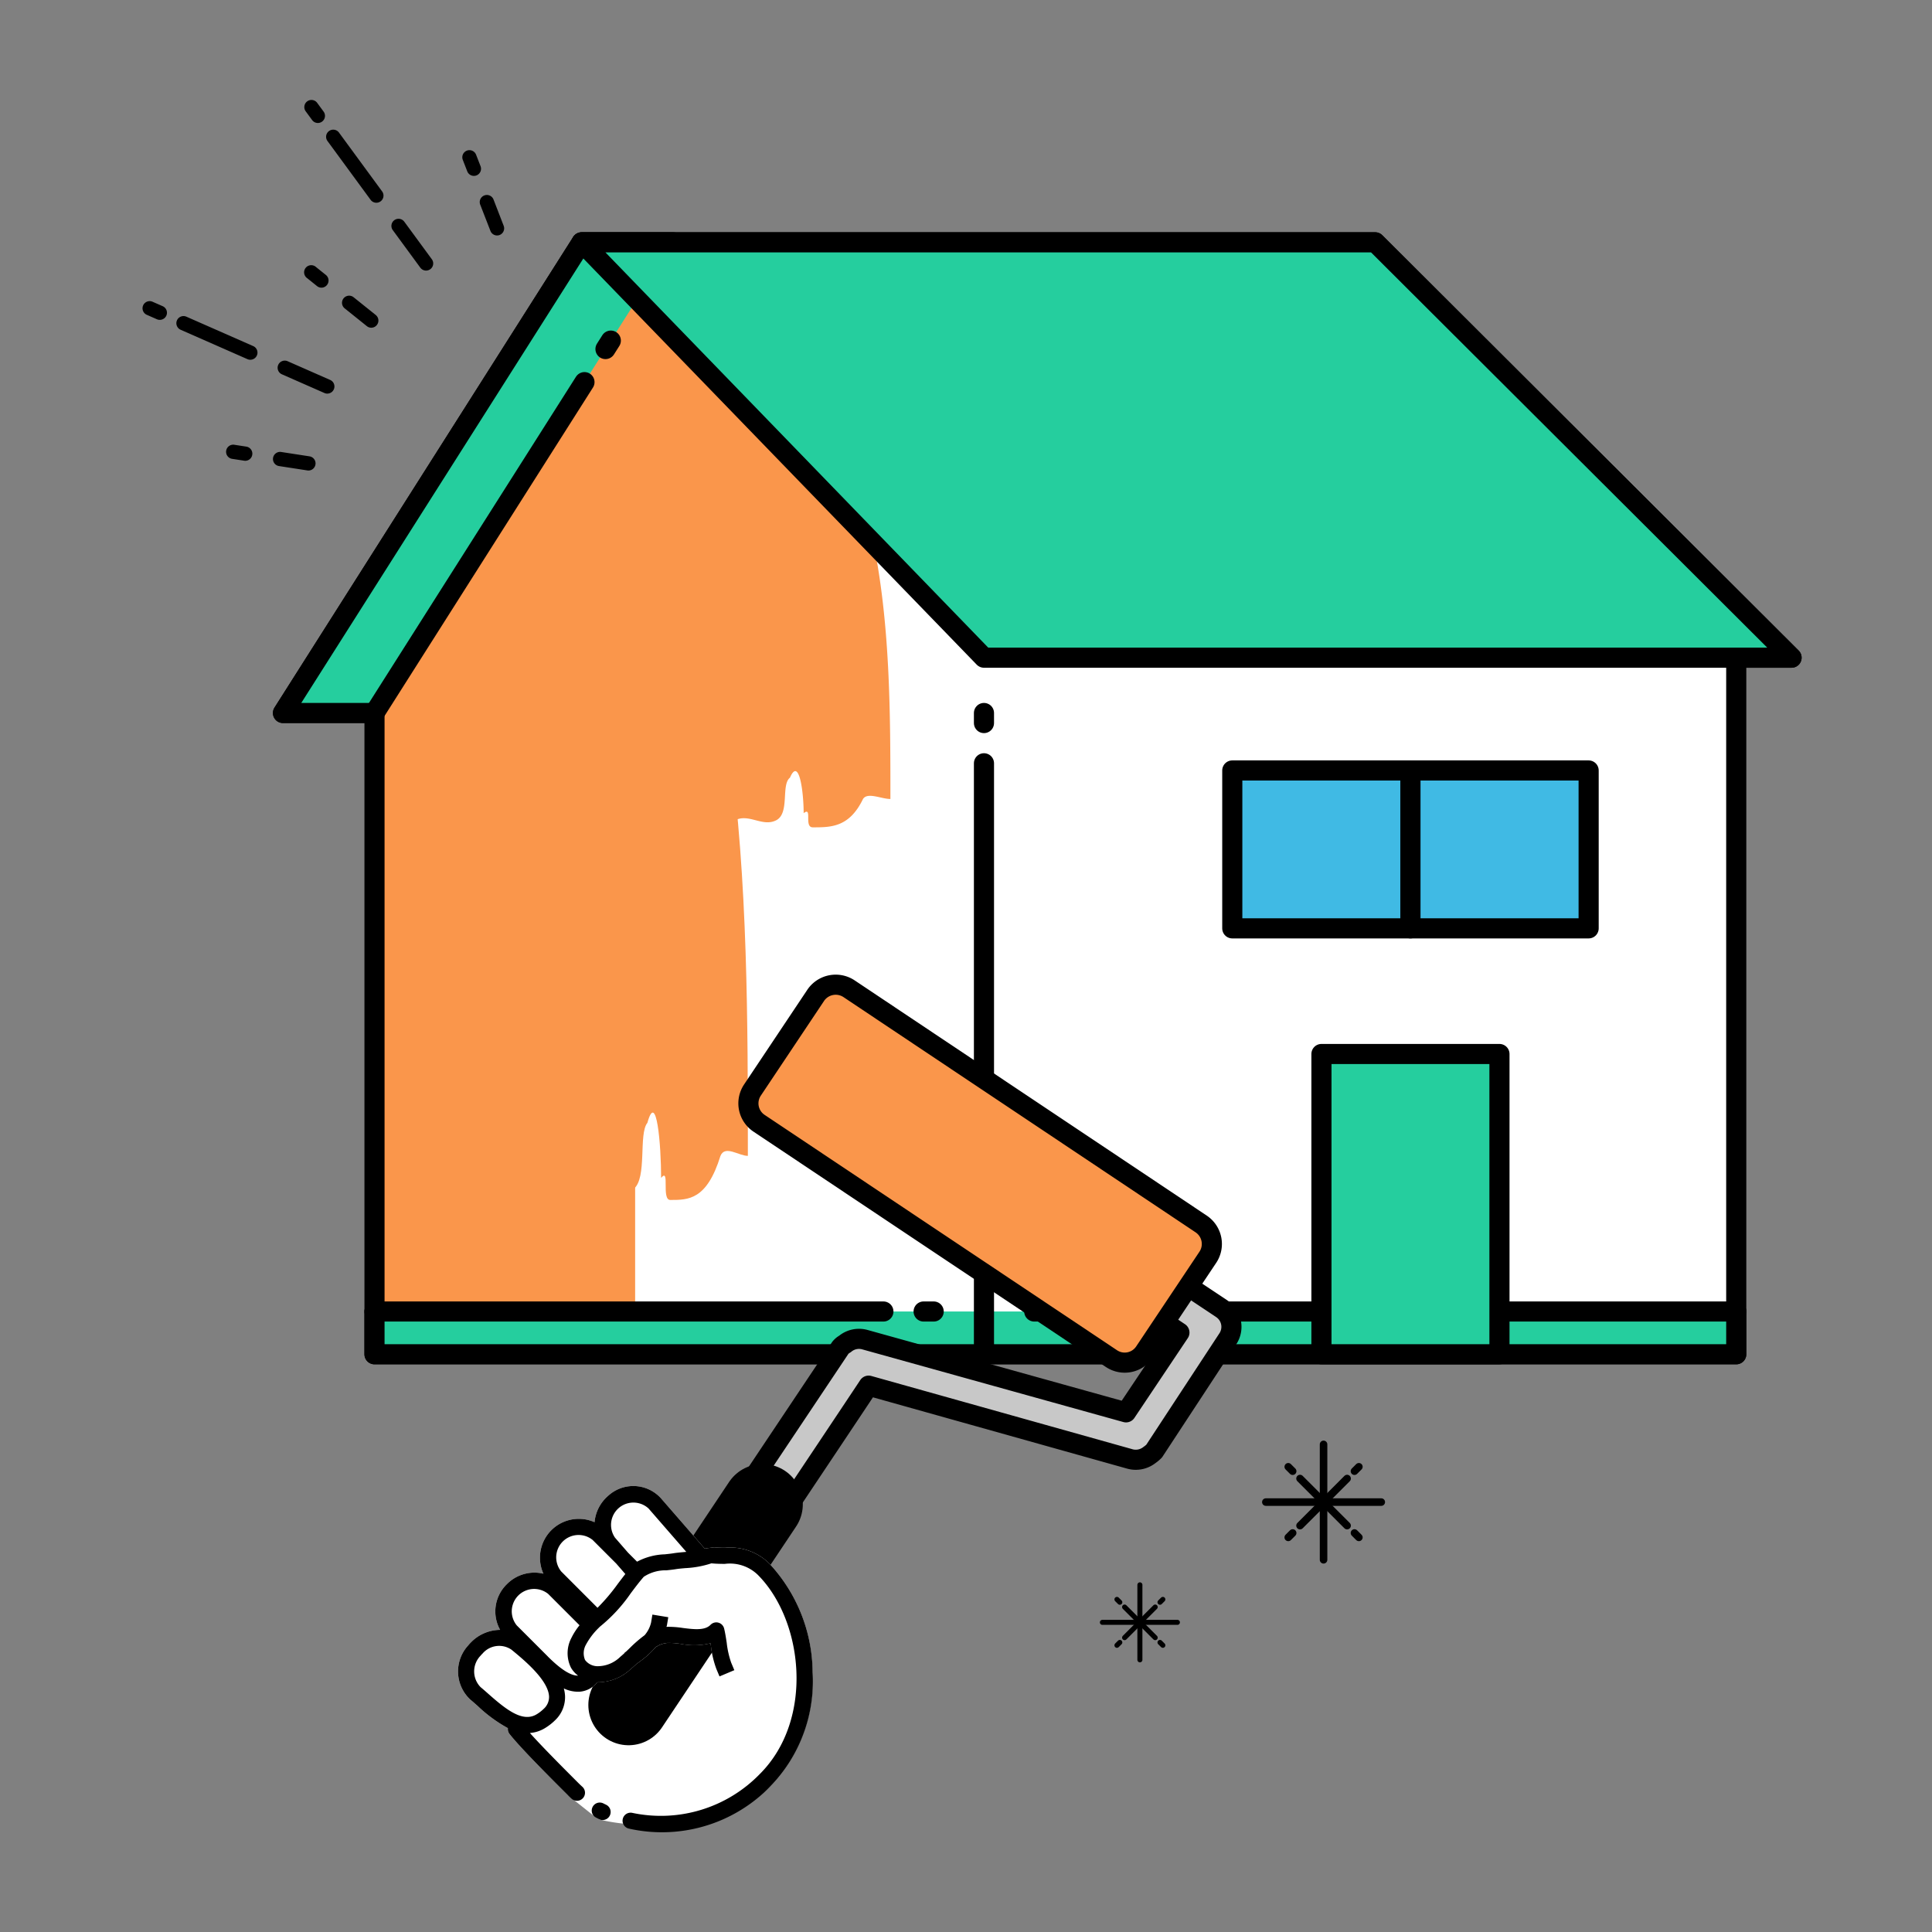 <svg xmlns="http://www.w3.org/2000/svg" xmlns:xlink="http://www.w3.org/1999/xlink" width="67.769mm" height="67.769mm" viewBox="0 0 192.101 192.101"><rect x="0" y="0" width="192.101" height="192.101" fill="#808080" stroke="none"/><defs><style>.a{fill:#fff;}.b,.e,.h,.i{fill:none;}.c{clip-path:url(#a);}.d,.k{fill:#fa964b;}.e,.f,.g,.h,.i,.j,.k,.l{stroke:#000;stroke-linecap:round;stroke-linejoin:round;}.e,.f,.g,.j,.k{stroke-width:2px;}.f{fill:#25ce9e;}.g{fill:#40bae4;}.h{stroke-width:0.75px;}.i{stroke-width:0.5px;}.j,.l{fill:#c8c8c8;}.l{stroke-width:8px;}.m{clip-path:url(#b);}</style><clipPath id="a"><polygon class="a" points="136.737 24.094 57.837 24.094 28.137 70.894 37.237 70.894 37.237 134.656 172.637 134.656 172.637 65.394 178.137 65.394 136.737 24.094"/></clipPath><clipPath id="b"><path class="b" d="M60.937,178.155l-4.871-10.276a3.3,3.3,0,0,0,1.544.327,2.474,2.474,0,0,0,1.614-.749c.057-.057.11-.124.165-.187.026,0,.052,0,.079,0a4.78,4.78,0,0,0,3.233-1.3c.2-.163.392-.34.583-.52l.405-.294a9.364,9.364,0,0,0,1.1-.938c.132-.132.263-.281.392-.431a2.458,2.458,0,0,1,1.194-.434,8.087,8.087,0,0,1,1.324.1,6.758,6.758,0,0,0,2.952-.064c.009.06.018.122.028.183a10.06,10.06,0,0,0,.556,2.374l.31.738Z"/></clipPath></defs><title>q7-1</title><polygon class="a" points="136.737 24.094 57.837 24.094 28.137 70.894 37.237 70.894 37.237 134.656 172.637 134.656 172.637 65.394 178.137 65.394 136.737 24.094"/><g class="c"><polygon class="d" points="63.153 134.656 37.237 134.656 37.237 70.894 63.153 29.583 63.153 134.656"/><path class="d" d="M71.637,39.3c1.5,10.857-.454,24.115.908,35.076,1.816,13.151,1.816,27.4,1.816,40.553-.908,0-2.269-1.1-2.724,0-1.361,4.384-3.178,4.384-4.994,4.384-.908,0,0-3.287-.908-2.192,0-3.288-.455-8.772-1.362-5.48-.908,1.1,0,5.48-1.362,6.575s-2.724-1.095-4.085,0V122.6c-.91,1.094-2.726-1.1-2.726,0-.908,3.288-.453,7.673-.453,12.054-.908,0-1.816,1.1-2.271-1.094C52.569,95.2,50.752,55.74,52.115,17.378c.454-4.384,2.269-1.095,3.632,2.193-.455-1.1.908-1.1.453-2.193,1.363,0,3.632,2.193,4.087,6.578V20.667c.453-1.1,1.362,0,2.269,0,0,1.1,0,2.192.455,2.192h1.816V18.476c0,1.1,0,2.191.453,2.191H67.1c.453,2.192-.455,5.48,0,7.674h1.361c.454-2.194,0-5.482,0-7.674.454,1.1.908,1.1,1.817,1.1.454,3.288-.909,6.577.454,9.863V28.341C73,30.532,71.183,36.011,71.637,39.3Z"/><path class="d" d="M85.81,30.781c1.5,6.986-.454,15.517.908,22.569,1.816,8.462,1.816,17.631,1.816,26.094-.907,0-2.269-.706-2.724,0-1.361,2.82-3.178,2.82-4.994,2.82-.908,0,0-2.115-.908-1.41,0-2.116-.454-5.644-1.362-3.526-.908.7,0,3.526-1.361,4.23s-2.725-.7-4.086,0V84.38c-.909.7-2.725-.7-2.725,0-.909,2.116-.454,4.937-.454,7.757-.908,0-1.816.706-2.271-.7-.907-24.684-2.724-50.073-1.36-74.757.453-2.82,2.269-.7,3.631,1.411-.455-.7.908-.7.454-1.411a4.794,4.794,0,0,1,4.086,4.232V18.792c.454-.705,1.362,0,2.27,0,0,.707,0,1.411.455,1.411H79V17.382c0,.7,0,1.41.454,1.41h1.817c.453,1.411-.455,3.526,0,4.938h1.361c.454-1.412,0-3.527,0-4.938.454.707.908.707,1.817.707.454,2.115-.909,4.231.454,6.346V23.73C87.173,25.14,85.356,28.665,85.81,30.781Z"/></g><polygon class="e" points="136.737 24.094 57.837 24.094 28.137 70.894 37.237 70.894 37.237 134.656 172.637 134.656 172.637 65.394 178.137 65.394 136.737 24.094"/><polyline class="f" points="66.937 24.094 57.837 24.094 28.137 70.894 37.237 70.894"/><polygon class="f" points="57.837 24.094 136.737 24.094 178.137 65.394 97.837 65.394 57.837 24.094"/><polyline class="f" points="172.637 130.404 172.637 134.656 37.237 134.656 37.237 130.404"/><rect class="g" x="122.527" y="76.608" width="17.717" height="15.7"/><rect class="g" x="140.243" y="76.608" width="17.717" height="15.7"/><line class="e" x1="97.837" y1="75.894" x2="97.837" y2="134.656"/><line class="e" x1="97.837" y1="70.894" x2="97.837" y2="71.894"/><line class="e" x1="58.115" y1="37.996" x2="37.237" y2="70.894"/><line class="e" x1="60.735" y1="33.867" x2="60.203" y2="34.706"/><line class="e" x1="37.237" y1="130.404" x2="87.837" y2="130.404"/><line class="e" x1="91.837" y1="130.404" x2="92.837" y2="130.404"/><line class="e" x1="172.637" y1="130.404" x2="107.838" y2="130.404"/><rect class="f" x="131.393" y="104.8" width="17.7" height="29.857"/><line class="e" x1="103.838" y1="130.404" x2="102.837" y2="130.404"/><line class="h" x1="125.865" y1="149.354" x2="137.341" y2="149.354"/><line class="h" x1="131.603" y1="155.092" x2="131.603" y2="143.616"/><line class="h" x1="129.263" y1="151.695" x2="133.944" y2="147.013"/><line class="h" x1="133.944" y1="151.695" x2="129.263" y2="147.013"/><line class="h" x1="128.531" y1="146.282" x2="128.092" y2="145.843"/><line class="h" x1="135.115" y1="152.865" x2="134.676" y2="152.426"/><line class="h" x1="128.531" y1="152.426" x2="128.092" y2="152.865"/><line class="h" x1="135.115" y1="145.843" x2="134.676" y2="146.282"/><line class="i" x1="109.612" y1="161.312" x2="117.071" y2="161.312"/><line class="i" x1="113.341" y1="165.041" x2="113.341" y2="157.582"/><line class="i" x1="111.82" y1="162.833" x2="114.863" y2="159.79"/><line class="i" x1="114.863" y1="162.833" x2="111.82" y2="159.79"/><line class="i" x1="111.344" y1="159.315" x2="111.059" y2="159.029"/><line class="i" x1="115.624" y1="163.594" x2="115.339" y2="163.309"/><line class="i" x1="111.344" y1="163.309" x2="111.059" y2="163.594"/><line class="i" x1="115.624" y1="159.029" x2="115.339" y2="159.315"/><path class="j" d="M121.442,130.1l-4.959-3.3a2.16,2.16,0,0,0-2.581,3.461l.168.107,3.2,2.132-5.308,7.931L85.982,133.2a2.172,2.172,0,0,0-1.97.435,1.509,1.509,0,0,0-.46.385l-8.268,12.374a2.16,2.16,0,0,0,3.207,2.885,3.127,3.127,0,0,0,.468-.392s6.022-9.01,7.409-11.109l25.916,7.27a2.195,2.195,0,0,0,2.008-.375,3.182,3.182,0,0,0,.468-.391l7.313-11.146a2.161,2.161,0,0,0-.582-3Z"/><path class="k" d="M119.465,121.721,84.419,98.309a2.4,2.4,0,0,0-3.326.677L81.085,99l-6.269,9.387a2.379,2.379,0,0,0,.657,3.3l35.039,23.4a2.369,2.369,0,0,0,3.288-.65h0l6.269-9.386a2.39,2.39,0,0,0-.6-3.326Z"/><path class="l" d="M67.986,161.312s7.145-10.693,7.839-11.742"/><path class="a" d="M76.478,155.449a5.509,5.509,0,0,0-4.4-1.551c-.368,0-.717-.014-1.07-.044l-.832.1c-.027.012-.069.02-.1.031l-4.385-5.042a3.708,3.708,0,0,0-5.23-.206,3.913,3.913,0,0,0-1.343,2.616,3.862,3.862,0,0,0-5.086,5.121,3.842,3.842,0,0,0-3.63,1.04,3.771,3.771,0,0,0-.674,4.547,4.088,4.088,0,0,0-2.887,1.227,4.284,4.284,0,0,0-.3.331,3.822,3.822,0,0,0,.227,5.377c.215.176.459.393.718.622a14.251,14.251,0,0,0,3.015,2.213.8.8,0,0,0,.166.587c1.083,1.375,3.97,4.262,5.7,5.987.126.127,1.975,1.584,2.666,2.14a.791.791,0,0,0,.255.208c.095.049.191.1.288.142a.784.784,0,0,0,.2.059l.006.005c4.925,1.162,13.094.372,16.909-3.444a15.209,15.209,0,0,0,4.1-11.239A16.01,16.01,0,0,0,76.478,155.449Z"/><path d="M60.26,179.445c-.083-.039-.166-.08-.247-.121a.8.8,0,1,0-.727,1.425c.095.049.191.1.288.142a.8.8,0,0,0,.909-.157.814.814,0,0,0,.157-.223A.8.8,0,0,0,60.26,179.445Z"/><path d="M76.478,155.449a5.509,5.509,0,0,0-4.4-1.551c-.368,0-.717-.014-1.07-.044l-.832.1c-.027.012-.069.02-.1.031l-4.385-5.042a3.708,3.708,0,0,0-5.23-.206,3.913,3.913,0,0,0-1.343,2.616,3.862,3.862,0,0,0-5.086,5.121,3.842,3.842,0,0,0-3.63,1.04,3.771,3.771,0,0,0-.674,4.547,4.088,4.088,0,0,0-2.887,1.227,4.284,4.284,0,0,0-.3.331,3.822,3.822,0,0,0,.227,5.377c.215.176.459.393.718.622a14.251,14.251,0,0,0,3.015,2.213.8.8,0,0,0,.166.587c1.083,1.375,3.97,4.262,5.7,5.987.151.151.307.3.466.443a.8.8,0,0,0,1.1-.027l.028-.029a.8.8,0,0,0-.057-1.13c-.139-.126-.276-.256-.408-.388-1.382-1.382-3.507-3.51-4.809-4.96a3.362,3.362,0,0,0,1.568-.528,5.33,5.33,0,0,0,.927-.729,3.158,3.158,0,0,0,1-2.455,3.5,3.5,0,0,0-.12-.719,3.3,3.3,0,0,0,1.544.327,2.474,2.474,0,0,0,1.614-.749c.057-.057.11-.124.165-.187.026,0,.052,0,.079,0a4.78,4.78,0,0,0,3.233-1.3c.2-.163.392-.34.583-.52l.405-.294a9.364,9.364,0,0,0,1.1-.938c.132-.132.263-.281.392-.431a2.458,2.458,0,0,1,1.194-.434,8.087,8.087,0,0,1,1.324.1,6.758,6.758,0,0,0,2.952-.064c.009.06.018.122.028.183a10.06,10.06,0,0,0,.556,2.374l.31.738,1.475-.621-.31-.737a8.95,8.95,0,0,1-.449-1.993c-.072-.473-.146-.961-.257-1.413a.8.8,0,0,0-1.342-.375l-.022.022c-.574.574-1.675.434-2.739.3a9.233,9.233,0,0,0-1.612-.113l-.016,0c.012-.057.039-.11.048-.168l.13-.789-1.579-.26-.13.789a2.949,2.949,0,0,1-.642,1.26,12.972,12.972,0,0,0-1.51,1.311c-.114.11-.223.213-.333.317l-.156.114.015.021c-.146.136-.29.265-.433.383a3.218,3.218,0,0,1-2.292.937,1.557,1.557,0,0,1-1.215-.621,1.733,1.733,0,0,1,.092-1.524,6.912,6.912,0,0,1,1.18-1.582l.2-.2a15.642,15.642,0,0,0,3.059-3.306c.442-.589.859-1.145,1.308-1.658a3.928,3.928,0,0,1,2.252-.643c.314-.033.64-.067.945-.117.239-.039.571-.07.922-.1a9.805,9.805,0,0,0,2.607-.478c.463.047.9.052,1.325.056a3.975,3.975,0,0,1,3.282,1.083c4.532,4.532,5.638,14.375.214,19.8a13.715,13.715,0,0,1-12.671,3.876.8.8,0,1,0-.368,1.558A15.008,15.008,0,0,0,80.8,166.272,16.01,16.01,0,0,0,76.478,155.449ZM54.051,169.922a3.8,3.8,0,0,1-.651.508c-1.39.879-3.019-.392-4.85-2.014-.27-.239-.526-.465-.763-.66a2.235,2.235,0,0,1-.007-3.126c.062-.075.127-.147.2-.215a2.171,2.171,0,0,1,2.873-.388l.027.023c1.179.967,3.632,2.98,3.713,4.627A1.583,1.583,0,0,1,54.051,169.922Zm.412-5.226-3.084-3.084a2.224,2.224,0,0,1,3.127-3.128l3.118,3.118a6.453,6.453,0,0,0-.811,1.262,3.25,3.25,0,0,0-.036,2.965,2.65,2.65,0,0,0,.7.779C56.777,166.636,55.762,166,54.463,164.7Zm4.949-4.831L55.8,156.249a2.224,2.224,0,0,1,3.128-3.128l2.35,2.351.9,1.034c-.255.324-.5.652-.747.975A19.255,19.255,0,0,1,59.412,159.865Zm8.572-5.538c-.379.035-.738.069-1.031.117-.261.042-.55.073-.856.105a6.254,6.254,0,0,0-2.753.731l-.9-.9-1.293-1.488a2.224,2.224,0,0,1,3.337-2.9l3.751,4.313Z"/><g class="m"><path class="l" d="M62.5,169.531s12.147-18.177,13.326-19.961"/></g><path d="M42.443,26.9a.719.719,0,0,0,.342-.134.708.708,0,0,0,.152-.99L40.2,22.045a.709.709,0,0,0-1.144.838l2.734,3.728A.709.709,0,0,0,42.443,26.9Z"/><path d="M37.5,20.154a.708.708,0,0,0,.494-1.123L33.7,13.175a.709.709,0,0,0-1.143.839l4.293,5.855A.706.706,0,0,0,37.5,20.154Z"/><path d="M31.684,12.224a.71.71,0,0,0,.494-1.124l-.652-.889a.709.709,0,0,0-1.143.838l.652.889A.709.709,0,0,0,31.684,12.224Z"/><path d="M49.5,23.409a.728.728,0,0,0,.18-.044.71.71,0,0,0,.4-.918L49.064,19.82a.709.709,0,0,0-1.321.514l1.022,2.627A.708.708,0,0,0,49.5,23.409Z"/><path d="M47.2,17.484a.747.747,0,0,0,.181-.044.71.71,0,0,0,.4-.918l-.45-1.157a.709.709,0,0,0-1.321.514l.45,1.157A.708.708,0,0,0,47.2,17.484Z"/><path d="M32.622,39.132a.709.709,0,0,0,.209-1.353L28.6,35.917a.709.709,0,0,0-.571,1.3l4.231,1.862A.7.7,0,0,0,32.622,39.132Z"/><path d="M24.97,35.766a.709.709,0,0,0,.209-1.353l-6.647-2.925a.708.708,0,1,0-.571,1.3l6.647,2.925A.706.706,0,0,0,24.97,35.766Z"/><path d="M15.968,31.8a.709.709,0,0,0,.209-1.354l-1.01-.443a.709.709,0,1,0-.57,1.3l1.009.443A.717.717,0,0,0,15.968,31.8Z"/><path d="M36.993,32.581a.7.7,0,0,0,.475-.261.709.709,0,0,0-.109-1l-2.2-1.764a.708.708,0,0,0-.887,1.105l2.2,1.764A.7.7,0,0,0,36.993,32.581Z"/><path d="M32.035,28.6a.7.7,0,0,0,.475-.261.709.709,0,0,0-.108-1l-.968-.777a.709.709,0,1,0-.888,1.1l.968.777A.7.7,0,0,0,32.035,28.6Z"/><path d="M30.746,46.78a.709.709,0,0,0,.03-1.405l-2.786-.429a.709.709,0,1,0-.216,1.4l2.786.429A.684.684,0,0,0,30.746,46.78Z"/><path d="M24.462,45.813a.709.709,0,0,0,.03-1.405l-1.226-.189a.709.709,0,0,0-.216,1.4l1.227.189A.677.677,0,0,0,24.462,45.813Z"/></svg>